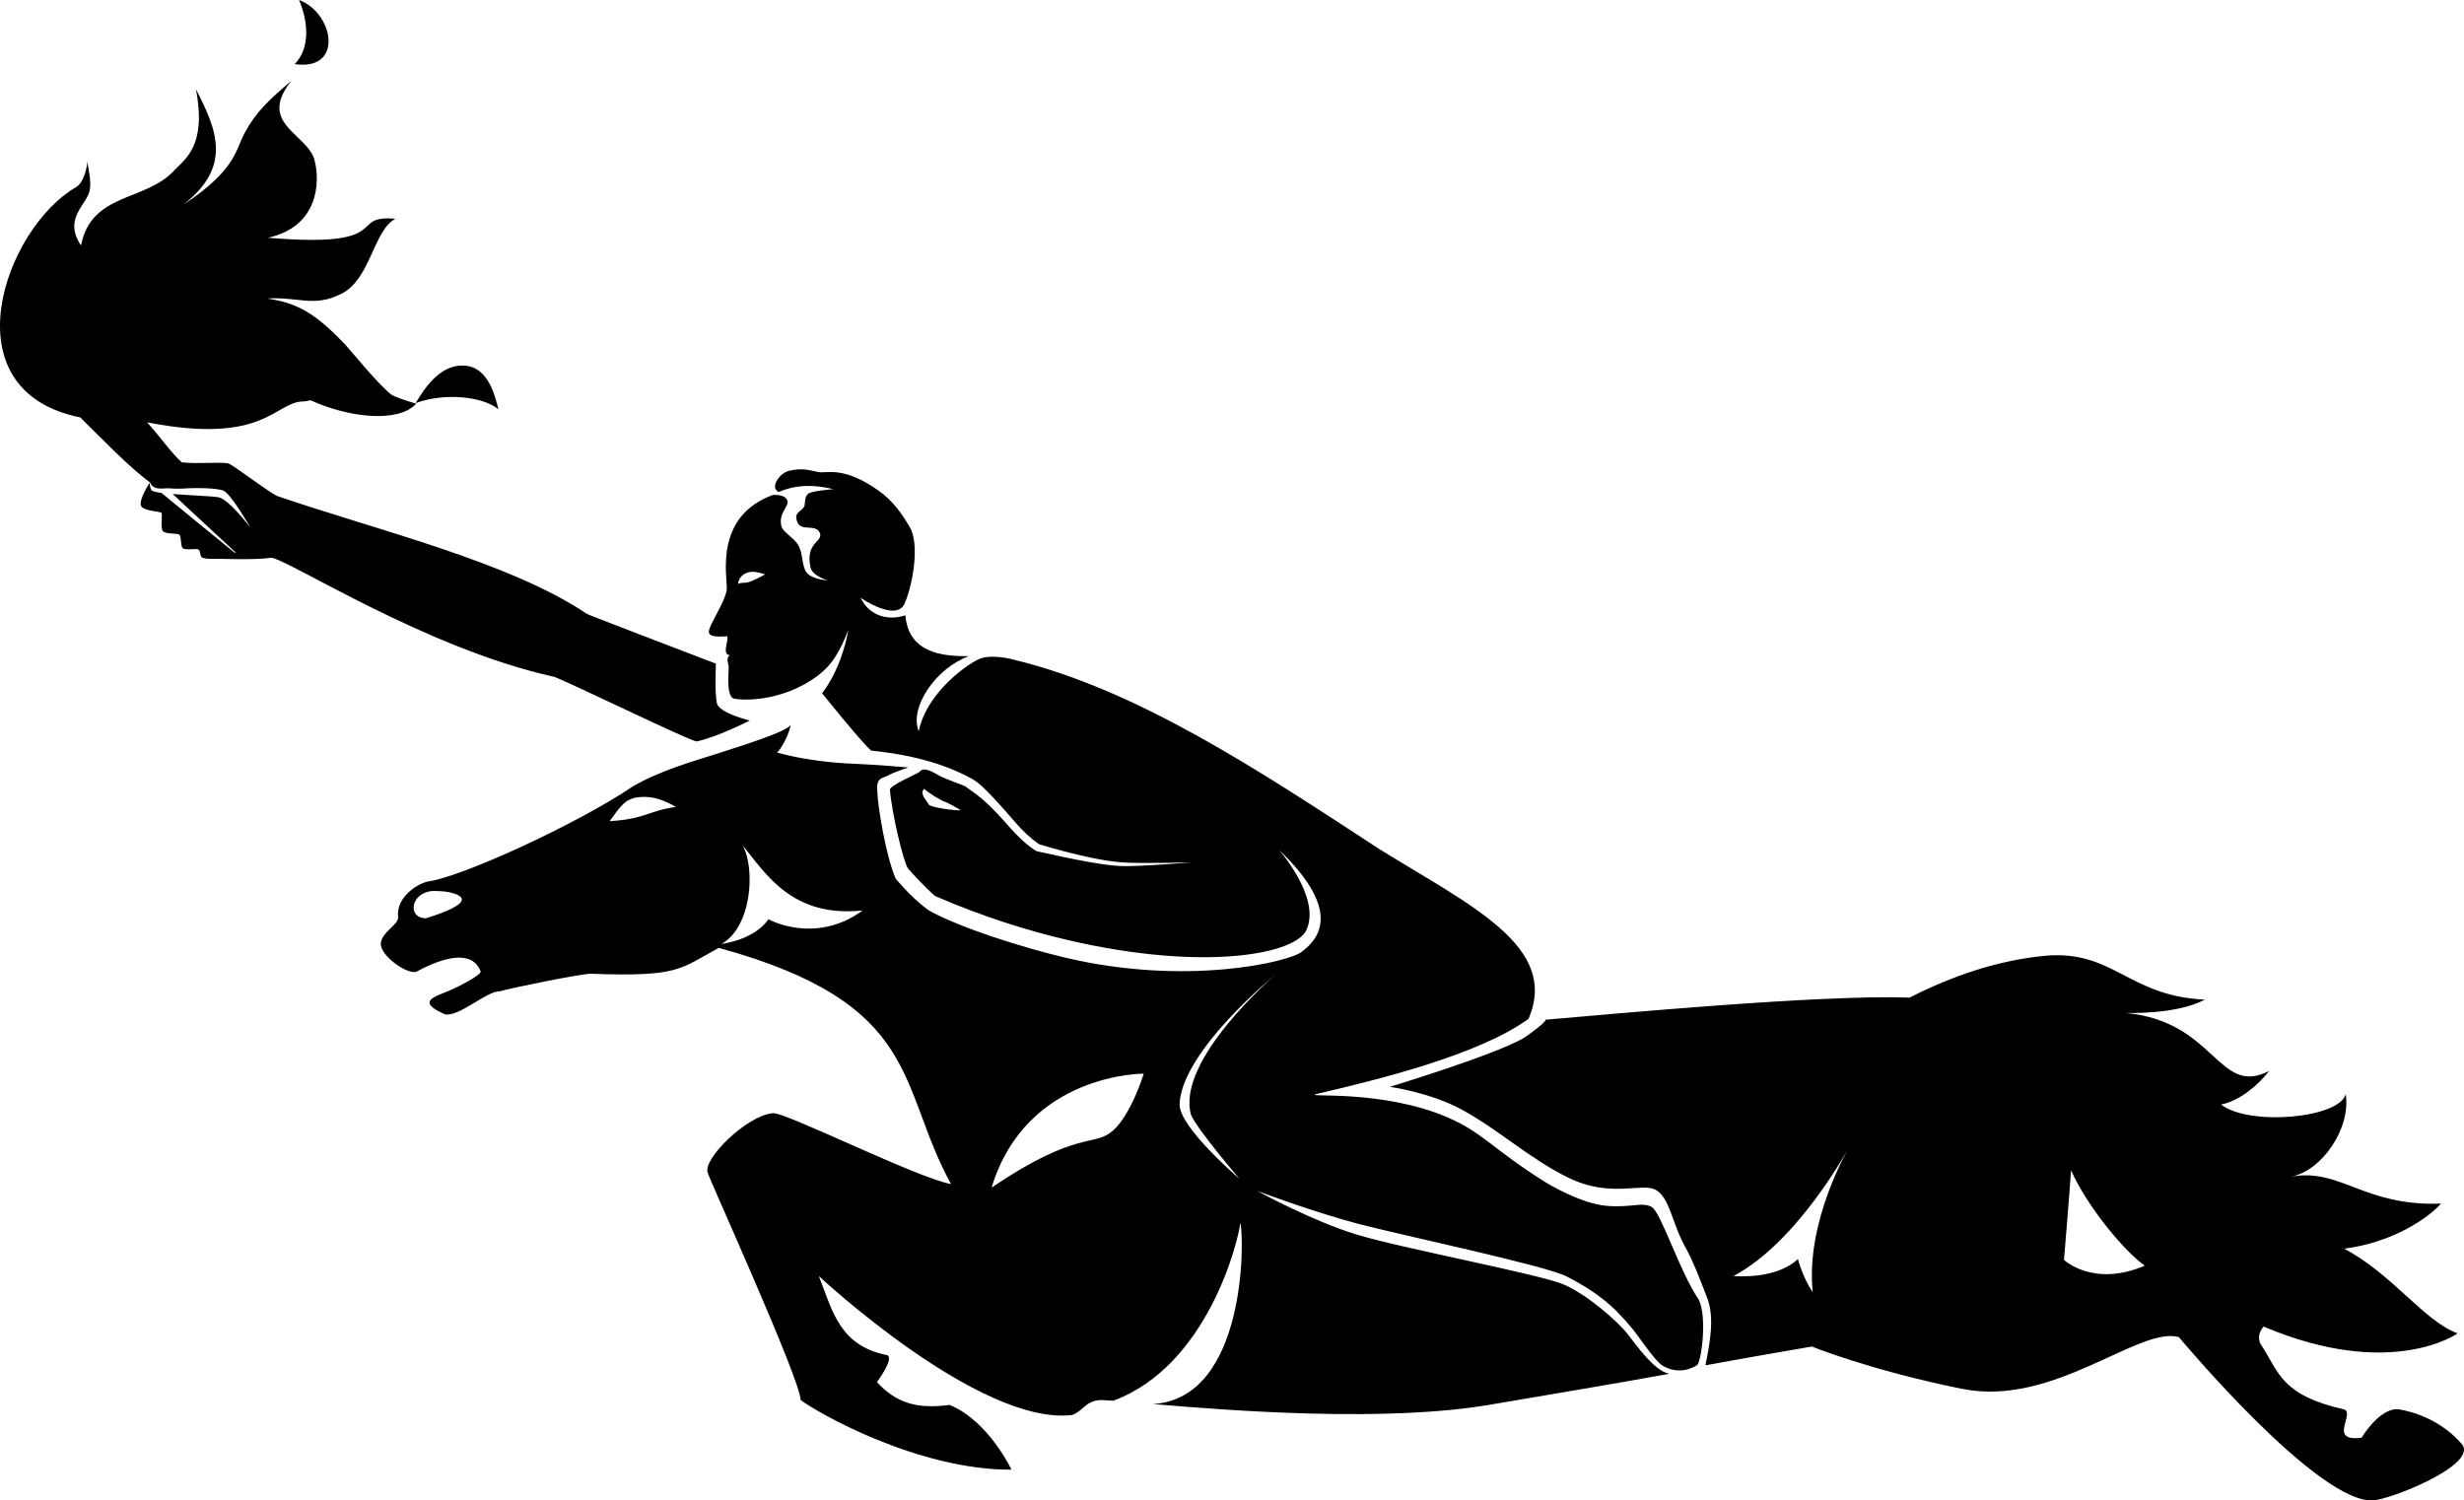 <svg xmlns:xlink="http://www.w3.org/1999/xlink" xmlns="http://www.w3.org/2000/svg" xmlns:svg="http://www.w3.org/2000/svg" width="798.079" height="485.995" viewBox="0 0 798.079 485.995" id="svg1" xml:space="preserve"><defs id="defs1"></defs><g id="layer1" transform="translate(-558.075,-480.979)"><g id="layer3" style="display:none;fill:#ffffff"><rect style="display:inline;fill:#ffffff;stroke:#000000" id="rect372" width="1955.992" height="1112.524" x="-23.489" y="-23.489"></rect></g><image width="1391.405" height="1043.553" preserveAspectRatio="none" id="image1" x="339.375" y="232.062" style="display:none;opacity:1;fill:#ffffff"></image><image width="302.456" height="280.359" preserveAspectRatio="none" style="display:none;opacity:0.5;image-rendering:optimizeSpeed" id="image1-8" x="499.522" y="245.391"></image><path id="path286" style="display:inline;opacity:1;fill:#000000" d="m 654.935,480.979 c 2.716,6.329 3.957,15.298 -1.414,20.762 16.085,2.327 12.67,-16.618 1.414,-20.762 z m -2.496,26.209 c -7.476,6.302 -11.592,10.244 -15.172,16.953 -3.011,5.643 -2.752,11.837 -19.85,23.172 15.906,-12.359 10.98,-24.152 4.111,-37.457 3.592,18.51 -3.644,22.675 -7.045,26.359 -9.353,10.132 -26.815,7.055 -30.17,24.277 -5.969,-8.95 2.145,-13.249 2.871,-18.117 0.498,-3.337 -0.592,-6.483 -0.775,-9.09 -0.089,1.279 -0.968,6.717 -3.695,8.301 -23.23,13.491 -41.845,65.933 1.359,74.598 6.979,6.884 15.575,15.879 22.633,21.107 1.045,2.81 4.75,1.699 6.037,1.854 1.844,0.154 4.073,0.18 6.002,0.006 3.007,-0.177 9.066,-0.122 11.541,0.678 2.475,0.799 8.9,12.078 8.9,12.078 0,0 -6.938,-9.231 -10.344,-9.859 -2.07,-0.382 -9.23,-0.594 -14.85,-1.061 l 20.48,19.006 c -0.243,0.27 -0.007,-0.148 -0.385,0.021 -0.322,-0.198 -23.621,-19.299 -23.621,-19.299 l 0.145,-0.035 c -1.998,-0.267 -3.445,-0.6 -3.605,-1.062 -0.435,-1.214 -0.438,-2.285 -0.438,-2.285 0,0 -3.579,5.417 -2.822,7.442 0.642,1.719 5.972,1.819 6.664,2.316 0.311,0.993 -0.385,5.055 0.422,5.918 1.054,1.128 4.741,0.573 5.369,1.201 0.661,0.661 0.313,3.69 1.068,4.342 0.887,0.765 4.557,-0.053 5.182,0.48 0.57,0.487 0.308,1.755 0.947,2.41 0.767,0.786 5.196,0.526 6.172,0.547 0.975,0.02 11.62,0.389 16.309,-0.346 5.085,0.194 49.938,29.362 91.539,38.527 2.281,0.48 44.243,20.916 46.279,20.969 6.652,-1.385 17.25,-6.771 17.25,-6.771 0,0 -9.934,-2.379 -10.668,-5.582 -0.734,-3.203 -0.326,-12.85 -0.326,-12.85 0,0 -39.213,-14.957 -41.742,-16.096 -25.15,-16.916 -68.101,-27.116 -100.51,-38.25 -3.338,-1.764 -13.682,-9.641 -15.406,-10.4 -1.724,-0.759 -9.149,0.172 -15.348,-0.449 -3.377,-3.048 -6.83,-8.084 -11.219,-12.969 38.157,7.468 41.381,-6.65 50.49,-6.758 0.808,-0.01 1.633,-0.208 2.455,-0.387 12.026,5.51 28.244,7.55 34.227,1.121 -3.222,-0.973 -6.961,-2.209 -7.957,-2.898 -3.672,-2.542 -13.354,-14.427 -14.826,-16.016 -9.914,-10.49 -15.817,-13.759 -25.543,-15.166 10.513,-0.607 15.056,2.966 24.074,-1.529 9.517,-4.744 10.401,-20.711 17.545,-24.305 -15.893,-1.414 0.461,9.667 -41.352,6.152 16.225,-3.514 17.045,-17.735 15.115,-25.133 -2.233,-8.562 -18.709,-11.739 -7.52,-25.666 z m 55.932,92.207 c -7.922,-0.374 -12.924,7.589 -15.67,12.154 9.369,-3.453 21.805,-2.179 26.805,2.018 -1.112,-4.357 -3.213,-13.798 -11.135,-14.172 z m 104.891,34.185 c -3.102,1.111 -5.758,5.376 -2.981,6.782 5.697,-2.49 11.557,-2.442 17.734,-0.936 0,0 -6.811,0.549 -8.039,1.391 -1.228,0.841 -1.073,2.468 -1.295,3.824 -0.539,2.154 -3.671,1.881 -2.406,5.314 1.264,3.433 5.905,0.55 7.293,3.547 1.388,2.997 -4.744,2.96 -2.985,11.213 0.615,2.887 5.633,4.277 5.633,4.277 0,0 -5.279,-0.312 -6.938,-2.646 -1.484,-2.089 -1.08,-5.602 -2.446,-8.404 -1.365,-2.802 -5.202,-4.427 -5.689,-6.633 -0.973,-4.411 2.716,-6.231 1.922,-8.287 -0.794,-2.056 -4.521,-1.705 -4.521,-1.705 -0.036,-0.021 -0.016,-0.026 -0.045,-0.045 -19.204,6.949 -14.836,26.236 -15.021,30.623 -0.564,4.356 -6.093,11.941 -5.797,13.9 0.288,1.911 4.687,1.24 5.955,1.307 0.549,1.31 -1.934,5.962 0.938,6.131 -1.557,0.617 -0.497,3.143 -0.445,3.684 l -0.033,-0.012 c 0.074,1.61 -0.8,8.632 1.268,10.186 0.924,0.694 15.344,2.016 27.679,-7.326 4.558,-3.452 6.945,-7.513 9.829,-14.742 -2.552,13.641 -8.535,20.5 -8.535,20.5 0,0 12.728,15.861 15.916,18.594 7.493,0.741 21.103,2.681 32.836,9.236 2.046,1.143 5.095,3.836 14.041,14.215 2.205,2.559 4.678,4.891 7.5,6.873 11.282,3.38 20.801,5.437 26.512,5.842 5.603,0.507 22.918,0.019 22.918,0.019 0,0 -17.314,1.439 -22.975,1.205 -5.882,-0.268 -15.077,-2.094 -27.205,-4.809 -0.33,-0.075 -4.296,-2.61 -8.582,-7.547 -8.589,-9.892 -11.173,-10.856 -14.53,-13.447 -1.459,-0.714 -6.067,-2.243 -8.088,-3.28 -1.338,-0.687 -4.712,-2.998 -6.223,-1.931 -4.857,3.43 3.987,8.375 7.124,9.992 1.48,0.39 4.688,2.382 5.691,2.927 -1.594,0.25 -9.364,-0.868 -10.27,-1.712 -0.546,-1.013 -2.633,-3.249 -2.077,-4.493 0.386,-0.862 2.538,-3.076 1.915,-4.875 -0.348,-1.004 -2.623,-1.543 -3.267,-1.095 -0.644,0.448 -9.338,4.214 -9.249,5.518 0.539,7.427 4.478,23.899 5.89,25.576 1.412,1.677 5.669,6.233 8.713,8.863 15.625,6.814 30.497,11.378 43.355,14.361 44.174,10.249 74.405,4.466 77.146,-3.816 4.208,-10.407 -9.094,-25.496 -9.094,-25.496 21.903,20.974 11.586,29.766 7.352,33.066 -4.235,3.3 -37.571,11.169 -76.719,1.83 -13.243,-3.159 -33.678,-9.469 -44.083,-15.286 -3.893,-2.863 -7.139,-6.102 -10.675,-10.226 -3.031,-6.84 -5.866,-23.069 -5.991,-28.748 -0.307,-4.22 1.851,-3.758 3.654,-4.782 1.803,-1.024 6.393,-2.531 6.393,-2.531 0,0 -10.856,-0.911 -15.854,-1.109 -3.742,-0.121 -15.832,-0.629 -26.717,-3.752 1.097,-0.412 4.349,-6.56 4.443,-8.934 -0.798,2.106 -16.485,6.974 -23.885,9.357 -7.399,2.383 -18.258,5.371 -27.188,10.578 -18.113,12.235 -55.521,29.371 -66.426,30.816 -3.121,0.613 -10.302,4.936 -9.621,11.443 0.276,2.637 -5.267,4.721 -5.584,8.604 -0.317,3.883 8.641,10.295 11.592,9.127 8.843,-4.776 18.013,-7.191 20.752,-0.014 -0.149,1.328 -7.334,4.977 -10.232,6.207 -4.405,1.87 -10.996,3.437 -1.379,7.621 4.438,1.067 13.736,-7.675 17.791,-7.424 1.979,-0.74 27.788,-6.048 29.699,-5.68 28.38,0.972 28.384,-1.434 41.244,-8.398 66.122,18.151 57.686,44.529 75.197,76.494 -10.614,-1.769 -54.781,-23.919 -57.768,-22.922 -8.43,0.724 -23.092,15.2 -20.955,19.439 0.208,1.391 29.967,66.834 30.025,73.428 5.358,4.1 37.988,22.719 68.285,22.58 0,0 -7.39,-15.827 -20.037,-20.969 -10.931,1.449 -17.345,-0.794 -23.535,-7.379 0,0 5.615,-7.539 3.408,-8.73 -15.4,-3.026 -17.674,-13.94 -22.209,-25.627 0,0 51.918,48.493 81.992,45.006 3.586,-1.227 4.147,-4.403 8.924,-4.846 0.896,-0.083 3.859,0.239 4.422,0.217 30.557,-11.253 40.59,-51.791 41.162,-57.652 1.373,5.329 1.885,56.961 -28.307,58.727 25.983,2.217 75.51,5.961 109.205,0.207 18.327,-3.13 40.234,-6.764 58.037,-10.004 -5.014,-1.001 -10.899,-9.638 -13.627,-13.07 -2.785,-3.504 -12.598,-12.499 -20.733,-15.941 -7.599,-3.215 -52.564,-11.719 -66.976,-16.123 -14.412,-4.404 -32.045,-14.073 -32.045,-14.073 0,0 18.112,6.807 32.57,10.6 14.458,3.793 60.897,13.574 67.636,17.084 9.454,4.924 14.797,9.105 21.133,16.802 2.602,3.161 7.141,10.237 9.799,12.024 5.086,3.052 9.45,1.045 11.279,-0.132 1.227,-0.789 3.415,-15.311 0.496,-21.222 -6.242,-9.191 -12.172,-28.213 -15.199,-29.982 -3.027,-1.77 -6.885,0.346 -14.805,-0.402 -7.92,-0.748 -17.829,-6.506 -19.764,-7.717 -16.685,-10.439 -20.053,-15.943 -31.504,-20.887 -20.954,-9.046 -45.952,-6.429 -42.854,-7.516 20.188,-4.725 52.835,-12.669 69.014,-24.43 10.118,-23.505 -18.959,-36.758 -48.377,-55.023 -38.529,-25.168 -78.157,-51.611 -118.236,-61.277 -3.318,-0.943 -7.918,-1.391 -10.623,-0.523 -3.526,1.131 -17.696,10.767 -20.268,23.678 -3.151,-7.775 5.559,-20.465 16.268,-24.35 -8.867,0.157 -19.576,-1.156 -20.609,-13.209 -5.953,1.959 -11.796,-0.08 -14.516,-5.691 0,0 11.648,8.09 14.334,1.75 2.843,-6.712 4.737,-19.326 1.633,-24.602 -2.374,-4.034 -5.28,-8.446 -10.246,-11.936 -11.24,-7.897 -16.523,-5.459 -19.245,-5.904 -2.721,-0.444 -5.078,-1.61 -10.023,-0.328 z m -206.59,3.876 c -0.002,10e-4 -0.005,0.003 -0.008,0.004 0.003,9.4e-4 0.006,9.6e-4 0.01,0.002 0.001,5.2e-4 0.003,10e-4 0.004,0.002 -0.002,-0.002 -0.004,-0.005 -0.006,-0.008 z m 0.076,0.029 c -0.002,2.7e-4 -0.002,0.002 -0.004,0.002 0.004,10e-4 0.008,0.002 0.012,0.004 -1.5e-4,-0.002 1.4e-4,-0.004 0,-0.006 h -0.002 c -0.002,8e-5 -0.004,-2.8e-4 -0.006,0 z m 193.973,28.807 c 1.972,-0.448 5.137,0.756 5.137,0.756 0,0 -4.534,2.599 -6.189,2.666 -1.655,0.067 -2.122,0.144 -2.549,0.451 0.189,-2.018 1.598,-3.418 3.602,-3.873 z m -35.086,72.842 c 4.043,-0.255 7.449,0.961 11.396,3.217 -9.022,1.243 -9.961,3.95 -21.496,4.611 3.564,-4.796 4.962,-7.505 10.1,-7.828 z m 31.033,13.438 c 8.004,8.609 15.847,25.947 40.818,23.323 -15.463,11.289 -30.556,2.827 -30.556,2.827 0,0 -3.334,6.163 -15.178,8.019 11.281,-6.25 11.073,-30.123 4.917,-34.17 z m -98.912,17.041 c 0.951,-0.115 4.014,0.039 5.186,0.256 6.344,1.175 8.245,3.865 -6.953,8.566 -6.038,-0.146 -4.891,-8.019 1.768,-8.822 z m 522.037,21.021 c -14.864,1.522 -29.268,6.395 -43.211,13.478 -28.744,-1.025 -96.186,5.319 -117.918,7.168 0.327,0.805 -6.475,5.6 -7.236,6.035 -9.668,5.524 -43.182,15.702 -43.182,15.702 0,0 13.221,1.793 23.657,7.573 11.908,6.596 21.343,15.463 33.791,21.688 14.22,7.11 24.4,1.435 28.875,4.234 4.475,2.799 5.081,10.881 9.565,18.799 2.202,3.889 4.199,9.158 6.875,16.023 2.602,6.677 0.706,15.482 -0.554,21.899 16.015,-2.955 34.48,-6.088 34.48,-6.088 0,0 19.259,7.81 48.797,13.729 29.538,5.919 57.266,-20.472 70.076,-16.777 0,0 45.547,54.64 63.205,52.834 5.386,-0.344 32.66,-11.02 28.764,-17.781 -8.366,-10.199 -20.818,-11.676 -20.818,-11.676 0,0 -5.189,-1.335 -11.996,9.199 -11.264,1.459 -1.609,-8.297 -5.869,-9.227 -20.04,-4.533 -20.858,-11.9 -26.381,-20.432 0,0 -2.458,-2.795 0.521,-6.348 41.4,17.526 62.863,2.219 62.863,2.219 -10.87,-3.953 -21.17,-19.242 -36.754,-27.438 15.943,-2.024 27.414,-10.089 31.371,-14.61 -24.983,0.952 -32.394,-11.528 -48.434,-8.746 9.944,-1.984 19.295,-15.684 17.558,-26.697 -1.994,7.775 -31.169,10.463 -40.381,3.352 6.21,-1.153 12.506,-6.761 15.55,-10.858 -16.517,8.486 -17.249,-16.054 -46.359,-18.786 0,0 16.605,0.568 25.57,-4.339 -25.114,-1.102 -29.62,-16.465 -52.424,-14.131 z m -248.709,6.129 c 0,0 -32.282,27.677 -27.225,45.377 2.117,4.88 15.65,20.642 15.65,20.642 0,0 -19.499,-16.635 -19.374,-24.106 0.655,-17.302 30.949,-41.912 30.949,-41.912 z m -42.557,31.986 c 0,0 -3.977,13.172 -10.027,18.506 -6.051,5.333 -11.264,-0.5 -39.25,18.393 11.293,-37.165 49.277,-36.898 49.277,-36.898 z m 228.664,23.441 c 0,0 -14.471,24.314 -11.971,47.314 -3.125,-4.375 -4.824,-10.711 -4.824,-10.711 0,0 -5.574,6.413 -20.875,5.527 21.226,-11.255 37.67,-42.131 37.67,-42.131 z m 71.693,7.883 c 5.25,11.75 17.25,26.234 23.864,30.875 -16.657,7.15 -26.154,-1.877 -26.154,-1.877 0,0 1.673,-20.066 2.291,-28.998 z"></path></g><g id="layer2" style="display:none" transform="translate(-558.075,-480.979)"><path id="path1" style="display:none;opacity:0.236;fill:#000000" d="m 659.287,340.535 c -10.333,2.874 -24.052,3.506 -26.877,4.031 -5.123,2.348 -19.455,17.632 -21.693,18.781 -5.021,1.315 -10.241,2.534 -15.277,3.221 -1.463,0.2 -4.652,-0.306 -5.568,0 -1.583,0.528 -2.525,1.88 -4.246,2.453 -1.849,0.616 -3.353,0.17 -5.002,2.643 -1.649,2.473 -0.34,4.099 -1.227,7.645 -0.52,2.081 -1.319,6.374 0.094,8.211 l 0.057,-0.037 c 0.409,0.626 1.403,1.419 2.34,2.355 0.426,0.427 -0.239,1.762 0.266,2.268 0.862,0.862 3.559,-0.312 4.672,0.801 0.944,0.944 3.255,3.622 4.805,4.139 0.649,0.216 1.352,1.62 1.734,2.002 1.32,1.32 2.997,3.008 4.879,4.279 2.746,2.287 7.388,6.122 10.951,9.547 -0.123,2.247 -4.232,4.244 -1.951,6.525 3.955,3.955 3.764,1.082 7.742,3.07 0.906,0.453 1.412,2.341 2.469,2.869 0.787,0.394 2.175,0.239 2.803,0.867 0.661,0.661 1.153,2.458 1.469,3.404 0.711,2.132 3.382,0.579 4.537,1.734 0.459,0.459 0.248,2.011 0.734,2.336 0.776,0.517 1.892,-0.022 2.736,0.4 0.715,0.357 0.758,1.413 1.533,1.801 0.64,0.32 1.737,0.301 2.471,0.668 0.848,0.424 1.042,1.509 1.668,2.135 0.753,0.753 6.106,0.45 7.139,-0.066 0.78,-0.39 1.249,-1.224 2.137,-1.668 1.355,-0.678 3.161,-0.11 4.773,-0.326 30.867,13.908 61.823,29.165 92.209,35.859 l 52.834,24.959 c -8.929,2.804 -18.258,5.371 -27.188,10.578 -18.113,12.235 -55.521,29.371 -66.426,30.817 -3.121,0.613 -10.302,4.935 -9.621,11.443 0.276,2.637 -5.266,4.721 -5.583,8.604 -0.317,3.883 8.641,10.294 11.592,9.126 8.843,-4.776 18.012,-7.191 20.751,-0.014 -0.149,1.328 -7.335,4.978 -10.233,6.208 -4.405,1.87 -10.996,3.436 -1.379,7.62 4.438,1.067 13.736,-7.674 17.791,-7.423 1.979,-0.74 27.789,-6.049 29.7,-5.681 13.842,5.01 27.801,-1.272 41.244,-8.398 66.122,18.151 57.686,44.529 75.197,76.494 -10.614,-1.769 -54.782,-23.919 -57.768,-22.921 -8.43,0.724 -23.09,15.198 -20.953,19.438 0.208,1.391 29.966,66.834 30.024,73.428 5.358,4.1 37.987,22.72 68.284,22.581 0,0 -7.39,-15.828 -20.037,-20.97 -10.931,1.449 -17.345,-0.793 -23.535,-7.378 0,0 5.615,-7.539 3.408,-8.73 -15.4,-3.026 -17.674,-13.94 -22.209,-25.627 0,0 51.918,48.493 81.992,45.006 3.586,-1.227 4.147,-4.403 8.924,-4.846 4.777,-0.442 80.641,9.326 126.482,1.498 45.841,-7.828 104.221,-18.838 104.221,-18.838 0,0 19.259,7.81 48.797,13.729 29.538,5.919 57.267,-20.472 70.076,-16.777 0,0 45.547,54.64 63.205,52.834 5.386,-0.344 32.66,-11.02 28.764,-17.781 -8.366,-10.199 -20.818,-11.676 -20.818,-11.676 0,0 -5.189,-1.335 -11.996,9.199 -11.264,1.459 -1.609,-8.297 -5.869,-9.227 -20.04,-4.533 -20.858,-11.9 -26.381,-20.432 0,0 -1.22,-3.68 1.76,-7.232 41.4,17.526 67.625,4.604 67.625,4.604 -10.87,-3.953 -20.169,-6.491 -35.753,-14.686 15.943,-2.024 25.291,-6.201 29.249,-10.722 -8.677,-2.605 -17.89,-2.625 -23.824,-7.107 6.29,-0.651 9.438,-4.717 12.803,-7.317 -10.082,-6.311 -26.662,-7.896 -47.809,-6.16 14.319,-7.484 12.823,-19.96 11.086,-30.973 -2.154,6.211 -11.274,20.501 -19.03,14.305 2.43,-2.423 8.69,-7.653 7.61,-13.004 -0.908,0.798 -7.801,5.683 -11.213,5.191 2.146,-0.89 5.684,-2.352 8.068,-5.454 -1.968,1.062 -8.893,0.522 -11.25,0.116 5.087,-0.342 14.27,-2.173 17.266,-5.34 -5.573,-2.734 -9.565,-2.477 -17.779,-2.538 4.796,-1.33 9.27,-5.409 11.189,-7.757 -5.55,-0.257 -12.943,0.413 -18.14,1.926 -0.239,-4.269 7.432,-7.059 9.877,-8.526 -8.005,-2.371 -16.53,1.373 -21.752,2.828 0,0 9.234,-5.762 11.216,-11.519 -11.281,3.375 -24.613,3.303 -30.565,1.631 0,0 20.315,1.098 29.28,-3.809 -16.65,-1.54 -21.965,-5.722 -27.8,-8.724 -5.836,-3.002 -46.592,0.042 -65.183,9.486 -30.9,-1.102 -110.021,3.97 -124.976,5.512 10.118,-23.505 -18.46,-37.507 -47.878,-55.772 -38.528,-25.168 -78.156,-51.612 -118.236,-61.279 -7.849,-2.231 -24.114,3.58 -34.35,-11.539 -2.861,-4.227 5.395,-23.206 0.568,-31.408 -2.374,-4.034 -7.238,-8.346 -15.684,-11.574 0,0 -0.091,-1.421 -0.467,-2.855 -0.562,-2.141 -9.945,1.127 -9.861,0.128 0.096,-1.146 0.349,-2.284 0.453,-2.836 0.262,-1.393 3.811,0.139 7.691,-0.596 2.772,-0.525 1.911,-4.148 0.273,-5.826 -1.757,-1.801 -0.192,-2.631 2.633,-2.965 0.822,-0.039 0.294,-3.944 -0.395,-4.148 -1.288,-0.404 -3.162,4.249 -8.824,1.844 -2.279,-0.968 -5.085,2.843 -6.75,1.285 -0.981,-0.918 0.547,-6.577 -2.008,-5.236 -1.404,2.072 -1.855,5.236 -6.148,7.941 -1.442,1.116 0.382,3.248 -2.187,8.946 -0.728,1.313 -0.259,3.255 -0.2,4.558 -21.428,6.32 -17.633,26.954 -17.824,31.482 -1.365,4.49 -5.652,12.389 -5.664,13.767 -0.013,1.372 5.823,1.441 5.823,1.441 0.13,1.815 1.417,7.651 1.624,9.813 L 752.455,452.152 c -8.155,-3.749 -16.543,-6.569 -24.033,-12.979 -1.619,-4.134 -2.805,-8.01 -2.641,-10.125 5.201,-2.55 9.528,-1.125 12.334,-5.994 0.652,-2.206 -1.098,-8.015 -9.508,-14.971 1.451,-6.824 13.985,-18.535 19.215,-27.33 8.008,-10.714 14.03,-8.444 15.586,-10.602 -0.515,-2.427 -1.527,-2.733 -4.528,-4.805 3.364,-3.071 6.762,-12.271 5.778,-11.931 -0.984,0.34 -11.382,3.408 -14.321,7.897 -3.14,9.569 -11.024,6.534 -25.636,9.606 -7.226,2.44 -13.311,8.566 -24.511,6.482 6.458,-4.737 -0.3,-5.718 6.141,-10.91 6.613,-8.536 15.075,-9.168 22.365,-10.252 2.501,-1.108 3.877,-6.151 2.624,-9.262 0.236,0.669 -26.609,-2.691 -38.067,-2.791 -8.199,1.522 -15.442,-0.56 -20.063,-0.235 -4.675,0.202 -12.165,-3.935 -13.904,-3.417 z m 577.021,290.082 c 0,0 10.193,19.252 17.932,31.143 -16.556,9.462 -23.387,-0.307 -23.404,-0.377 0,0 6.605,-22.084 5.473,-30.766 z"></path><path id="path286-8" style="display:inline;fill:#000000" d="m 693.029,276 c 2.716,6.329 3.957,15.298 -1.414,20.762 16.085,2.327 12.67,-16.618 1.414,-20.762 z m -2.496,26.209 c -7.476,6.302 -11.592,10.244 -15.172,16.953 -3.011,5.643 -2.752,11.837 -19.85,23.172 15.906,-12.359 10.98,-24.152 4.111,-37.457 3.592,18.51 -3.644,22.675 -7.045,26.359 -9.353,10.132 -26.815,7.055 -30.17,24.277 -5.969,-8.95 2.145,-13.249 2.871,-18.117 0.498,-3.337 -0.592,-6.483 -0.775,-9.09 -0.089,1.279 -0.941,6.764 -3.695,8.301 -22.913,12.785 -33.197,47.68 2.609,72.848 6.404,7.391 10.655,11.24 21.191,23.035 -1.189,2.135 -3.41,5.586 -2.768,7.305 0.642,1.719 5.972,1.819 6.664,2.316 0.311,0.993 -0.385,5.055 0.422,5.918 1.054,1.128 4.741,0.573 5.369,1.201 0.661,0.661 0.313,3.69 1.068,4.342 0.887,0.765 4.557,-0.053 5.182,0.48 0.57,0.487 0.308,1.755 0.947,2.41 0.767,0.786 5.196,0.526 6.172,0.547 0.975,0.02 11.62,0.389 16.309,-0.346 5.085,0.194 49.938,29.362 91.539,38.527 2.536,0.534 52.834,24.959 52.834,24.959 -8.929,2.804 -18.258,5.371 -27.188,10.578 -18.113,12.235 -55.521,29.371 -66.426,30.816 -3.121,0.613 -10.302,4.936 -9.621,11.443 0.276,2.637 -5.267,4.721 -5.584,8.604 -0.317,3.883 8.641,10.295 11.592,9.127 8.843,-4.776 18.013,-7.191 20.752,-0.014 -0.149,1.328 -7.334,4.977 -10.232,6.207 -4.405,1.87 -10.996,3.437 -1.379,7.621 4.438,1.067 13.736,-7.675 17.791,-7.424 1.979,-0.74 27.788,-6.048 29.699,-5.68 13.842,5.01 27.801,-1.272 41.244,-8.398 66.122,18.151 57.686,44.529 75.197,76.494 -10.614,-1.769 -54.781,-23.919 -57.768,-22.922 -8.43,0.724 -23.092,15.2 -20.955,19.439 0.208,1.391 29.967,66.834 30.025,73.428 5.358,4.1 37.988,22.719 68.285,22.58 0,0 -7.39,-15.827 -20.037,-20.969 -10.931,1.449 -17.345,-0.794 -23.535,-7.379 0,0 5.615,-7.539 3.408,-8.73 -15.4,-3.026 -17.674,-13.94 -22.209,-25.627 0,0 51.918,48.493 81.992,45.006 3.586,-1.227 4.147,-4.403 8.924,-4.846 4.777,-0.442 80.641,9.326 126.482,1.498 45.841,-7.828 104.221,-18.838 104.221,-18.838 0,0 19.259,7.81 48.797,13.729 29.538,5.919 57.266,-20.472 70.076,-16.777 0,0 45.547,54.64 63.205,52.834 5.386,-0.344 32.66,-11.02 28.764,-17.781 -8.366,-10.199 -20.818,-11.676 -20.818,-11.676 0,0 -5.189,-1.335 -11.996,9.199 -11.264,1.459 -1.609,-8.297 -5.869,-9.227 -20.04,-4.533 -20.858,-11.9 -26.381,-20.432 0,0 -1.22,-3.68 1.76,-7.232 41.4,17.526 67.625,4.604 67.625,4.604 -10.87,-3.953 -20.17,-6.492 -35.754,-14.688 15.943,-2.024 25.292,-6.2 29.25,-10.721 -8.677,-2.605 -17.89,-2.626 -23.824,-7.107 6.29,-0.651 9.438,-4.716 12.803,-7.316 -10.082,-6.311 -26.662,-7.896 -47.809,-6.16 14.319,-7.484 12.823,-19.96 11.086,-30.973 -2.154,6.211 -11.275,20.5 -19.031,14.305 2.43,-2.423 8.691,-7.652 7.611,-13.004 -0.908,0.798 -7.801,5.684 -11.213,5.191 2.146,-0.89 5.684,-2.351 8.068,-5.453 -1.968,1.062 -8.893,0.521 -11.25,0.115 5.087,-0.342 14.27,-2.173 17.266,-5.34 -5.573,-2.734 -9.565,-2.478 -17.779,-2.539 4.796,-1.33 9.27,-5.409 11.19,-7.756 -5.55,-0.257 -12.944,0.413 -18.141,1.926 -0.239,-4.269 7.432,-7.059 9.877,-8.525 -8.005,-2.371 -16.53,1.374 -21.752,2.828 0,0 9.235,-5.763 11.217,-11.52 -11.281,3.375 -24.614,3.303 -30.566,1.631 0,0 20.316,1.099 29.281,-3.809 -16.65,-1.54 -21.965,-5.722 -27.801,-8.725 -5.836,-3.002 -46.59,0.042 -65.182,9.486 -30.9,-1.102 -110.021,3.969 -124.977,5.512 10.118,-23.505 -18.459,-37.508 -47.877,-55.773 -38.528,-25.168 -78.157,-51.611 -118.236,-61.277 -7.849,-2.231 -24.114,3.58 -34.35,-11.539 -2.861,-4.227 5.395,-23.206 0.568,-31.408 -2.374,-4.034 -5.044,-8.807 -10.245,-11.935 -5.201,-3.129 -27.945,-11.483 -32.171,0.79 -21.428,6.32 -16.689,26.765 -16.881,31.294 -0.564,4.356 -6.093,11.942 -5.798,13.901 0.288,1.911 4.688,1.239 5.956,1.306 0.549,1.31 -1.934,5.962 0.937,6.131 -1.557,0.617 -0.497,3.143 -0.445,3.684 0,0 -43.243,-15.875 -45.912,-17.076 -25.15,-16.916 -68.101,-27.116 -100.51,-38.25 -3.338,-1.764 -14.281,-9.674 -15.406,-10.4 -0.991,-0.434 -9.149,0.172 -15.348,-0.449 -3.377,-3.048 -6.83,-8.084 -11.219,-12.969 38.157,7.468 41.381,-6.65 50.49,-6.758 0.808,-0.01 1.633,-0.208 2.455,-0.387 12.026,5.51 28.243,7.55 34.226,1.121 -3.222,-0.973 -6.96,-2.209 -7.956,-2.899 -3.672,-2.542 -13.354,-14.427 -14.826,-16.016 -9.914,-10.49 -15.817,-13.759 -25.543,-15.166 10.513,-0.607 15.056,2.966 24.074,-1.529 9.517,-4.744 10.401,-20.711 17.545,-24.305 -15.893,-1.414 0.461,9.667 -41.352,6.152 16.225,-3.514 17.045,-17.735 15.115,-25.133 -2.233,-8.562 -18.709,-11.739 -7.52,-25.666 z m 40.262,104.361 c 9.369,-3.453 20.751,-0.424 26.804,2.019 -2.526,-3.826 -3.213,-13.799 -11.135,-14.173 -7.922,-0.374 -12.923,7.589 -15.669,12.154 z m 539.365,246.756 c 0,0 10.193,19.252 17.932,31.143 -16.556,9.462 -23.387,-0.307 -23.404,-0.377 0,0 6.605,-22.084 5.473,-30.766 z"></path><path id="path313-8" style="display:inline;fill:#ffffff" d="m 644.441,431.641 c 0,0 0.189,1.643 0.66,2.998 0.161,0.462 1.608,0.795 3.605,1.062 l -0.145,0.035 c 0,0 23.299,19.101 23.621,19.299 0.377,-0.169 0.142,0.249 0.385,-0.021 l -20.48,-19.006 c 5.619,0.467 12.779,0.679 14.85,1.061 3.406,0.628 6.683,6.53 10.344,9.859 -3.587,-3.419 -6.425,-11.279 -8.9,-12.078 -2.475,-0.799 -8.534,-0.855 -11.541,-0.678 -1.929,0.175 -4.158,0.148 -6.002,-0.006 -1.287,-0.155 -5.352,0.285 -6.396,-2.525 z m 209.613,2.455 c -1.883,0.199 -4.67,1.248 -5.766,1.562 -1.095,0.314 -2.614,0.111 -1.654,0.68 0,0 2.54,-0.226 3.334,1.83 0.794,2.056 -3.02,4.001 -2.047,8.412 0.487,2.205 3.349,5.872 4.715,8.674 1.365,2.802 0.012,6.216 1.92,7.926 1.908,1.71 7.649,0.06 8.562,-0.854 -2.621,-2.348 -5.161,-2.468 -5.285,-5.418 -0.124,-2.95 5.212,-5.388 3.824,-8.385 -1.388,-2.997 -6.029,-0.114 -7.293,-3.547 -1.264,-3.433 2.93,-4.785 3.469,-6.939 0.222,-1.356 -0.506,-1.839 0.91,-2.174 2.454,-0.552 4.902,-0.924 7.361,-1.416 -0.807,0.023 -8.384,-0.739 -12.051,-0.352 z m 14.934,23.275 c -0.272,0.05 -0.569,0.193 -0.893,0.451 -2.589,2.066 -1.347,7.006 -1.508,8.098 -0.278,1.887 -1.906,3.607 -1.074,4.605 0.832,0.999 5.942,-1.059 6.027,-8.303 0.012,-1.017 -0.652,-5.205 -2.553,-4.852 z m -28.977,3.805 c -0.563,-0.017 -1.134,0.023 -1.635,0.137 -2.004,0.455 -3.412,1.855 -3.602,3.873 0.427,-0.307 0.893,-0.384 2.549,-0.451 1.655,-0.067 4.673,-1.67 5.377,-2.354 0.611,-0.593 -1,-1.154 -2.689,-1.205 z m 40.127,6.584 c -1.509,0.026 -3.205,0.73 -2.803,2.172 l 0.094,2.359 c 0.84,1.119 1.889,2.588 3.115,3.113 0.505,0.216 1.264,-1.152 1.51,-0.66 0.818,1.635 5.826,2.1 7.359,0.566 0.486,-0.486 0.283,-2.721 0.283,-3.209 0,-1.009 1.264,-2.915 0.678,-3.795 -0.227,-0.34 -1.897,0.729 -2.281,0.869 -0.883,0.321 -2.12,0.626 -2.83,1.227 -0.552,0.467 -0.775,1.964 -1.605,1.133 -0.879,-0.879 -0.623,-2.616 -1.793,-3.396 -0.394,-0.263 -1.041,-0.391 -1.727,-0.379 z m -9.178,12.283 c -18.104,27.257 -36.243,23.019 -37.508,22.068 -2.076,-1.56 -1.185,-8.655 -1.268,-10.227 l -2.363,-0.85 c -1.108,0.38 -2.366,11.946 1.461,16.172 1.696,1.873 12.119,-0.285 13.967,-0.377 0.97,-0.049 4.217,-0.281 7.023,-0.691 -1.777,0.471 -4,1.35 -6.836,2.768 -2.036,1.018 -22.418,6.027 -23.645,7.254 -0.922,0.922 6.209,3.139 6.209,3.139 10.097,-2.19 24.042,-8.007 24.23,-8.506 -0.094,2.374 -3.346,8.522 -4.443,8.934 10.885,3.123 21.269,3.966 32.633,2.576 1.081,0.228 1.962,0.362 1.779,0.004 1.655,0.069 3.161,0.332 4.383,0.943 0.761,0.381 2.131,0.315 3.49,0.258 0.563,-1.4e-4 1.433,0.167 2.254,0.33 -0.056,0.015 -0.12,0.023 -0.176,0.039 -0.458,0.131 -0.895,0.29 -1.299,0.486 -0.405,0.197 -0.787,0.435 -1.123,0.725 a 1.195,1.193 62.294 0 0 -0.375,1.207 c 0.08,0.306 0.196,0.62 0.33,0.934 0.016,0.036 0.038,0.076 0.055,0.113 -0.205,-0.212 -0.428,-0.428 -0.607,-0.633 a 1.607,1.754 54.87 0 0 -2.121,-0.275 c -2.063,1.194 -3.841,2.299 -5.584,3.398 -1.818,1.147 -3.43,2.179 -5.359,3.361 a 1.535,2.32 8.209 0 0 -0.73,0.82 c -0.287,0.535 -0.468,1.107 -0.576,1.678 -0.109,0.575 -0.146,1.169 -0.133,1.766 0.026,1.202 0.26,2.505 0.631,3.842 0.381,1.372 0.921,2.834 1.584,4.338 0.68,1.542 1.497,3.146 2.422,4.771 1.935,3.403 4.344,6.902 7.033,10.24 2.913,3.615 6.115,6.993 9.453,9.963 a 2.226,2.9 84.937 0 0 0.691,0.439 c 16.062,7.143 31.37,11.95 44.613,15.109 15.808,3.771 29.293,5.355 39.609,5.822 l 0.086,0.004 c 6.353,0.284 11.776,0.174 16.289,-0.15 5.396,-0.388 9.81,-1.106 13.359,-1.992 4.117,-1.028 7.425,-2.367 9.951,-3.99 1.363,-0.876 2.565,-1.879 3.549,-3.023 0.987,-1.148 1.772,-2.462 2.242,-3.943 0.507,-1.611 0.711,-3.316 0.59,-5.082 0,-0.051 -0.01,-0.101 -0.01,-0.152 -0.121,-1.542 -0.504,-3.057 -1.076,-4.508 -1.136,-2.881 -2.965,-5.375 -4.746,-7.324 -2.017,-2.208 -3.975,-3.728 -5.082,-4.6 -0.127,-0.1 -0.245,-0.193 -0.355,-0.281 -1.594,-1.272 -1.867,-1.475 -1.914,-1.426 -0.044,0.047 0.352,0.419 1.336,1.949 0.075,0.117 0.153,0.243 0.234,0.379 0.685,1.133 1.87,3.364 2.871,5.844 0.933,2.311 1.656,4.707 1.949,7.035 0.144,1.144 0.172,2.17 0.119,3.115 0,0.031 0,0.063 -0.01,0.094 -0.066,1.052 -0.256,1.989 -0.535,2.83 -0.163,0.494 -0.447,1.026 -0.91,1.59 -0.468,0.57 -1.128,1.182 -2.031,1.809 -1.689,1.171 -4.219,2.377 -7.842,3.4 -3.096,0.875 -7.106,1.647 -12.189,2.104 -4.247,0.381 -9.417,0.557 -15.547,0.328 l -0.082,-0.004 c -9.951,-0.377 -23.073,-1.821 -38.545,-5.41 -12.859,-2.983 -27.731,-7.548 -43.355,-14.361 -3.044,-2.631 -5.994,-5.633 -8.713,-8.863 -2.602,-3.091 -4.925,-6.315 -6.797,-9.422 -0.893,-1.482 -1.672,-2.921 -2.318,-4.279 -0.632,-1.329 -1.128,-2.56 -1.477,-3.662 -0.345,-1.089 -0.528,-1.997 -0.58,-2.713 -0.025,-0.349 -0.017,-0.627 0.008,-0.844 0.003,-0.027 0.006,-0.052 0.01,-0.076 1.589,-1.165 2.982,-2.233 4.467,-3.348 1.319,-0.99 2.649,-1.969 4.127,-2.988 0.577,0.508 1.193,1.014 1.82,1.516 1.062,0.849 2.188,1.714 3.312,2.617 1.954,1.569 3.819,3.19 5.451,5.031 0.584,0.69 1.107,1.301 1.098,1.316 l 2.01,-1.656 c -0.339,-0.462 -0.687,-0.904 -1.037,-1.328 -0.775,-0.94 -1.598,-1.819 -2.443,-2.664 -0.421,-0.504 -0.724,-0.834 -1.186,-1.408 -1.147,-1.425 -2.343,-2.991 -3.305,-4.422 -0.471,-0.701 -0.878,-1.359 -1.193,-1.943 -0.117,-0.218 -0.206,-0.407 -0.293,-0.596 0.24,-0.111 0.509,-0.217 0.83,-0.309 0.705,-0.201 1.565,-0.336 2.549,-0.408 1.963,-0.144 4.293,-0.031 6.619,0.217 2.324,0.247 4.595,0.625 6.412,0.986 0.915,0.182 1.711,0.359 2.34,0.514 0.316,0.078 0.588,0.15 0.809,0.213 0.211,0.06 0.366,0.107 0.465,0.143 0.025,0.011 0.098,0.048 0.225,0.156 0.13,0.111 0.287,0.272 0.473,0.494 0.378,0.452 0.809,1.079 1.309,1.871 0.503,0.798 1.059,1.736 1.674,2.764 0.631,1.054 1.314,2.185 2.072,3.379 1.589,2.499 3.423,5.122 5.635,7.67 2.375,2.736 5.069,5.247 8.174,7.367 a 1.23,1.134 66.331 0 0 0.408,0.18 c 12.128,2.715 23.323,3.541 29.205,3.809 4.871,0.222 8.081,0.157 9.604,0.072 3.247,-0.181 3.352,-0.701 3.35,-0.793 -0.004,-0.14 -0.134,-0.524 -3.34,-0.748 -3.416,-0.239 -6.078,-0.329 -9.494,-0.568 -5.711,-0.405 -16.806,-1.356 -28.574,-4.029 -2.822,-1.982 -5.295,-4.314 -7.5,-6.873 -2.1,-2.436 -3.857,-4.958 -5.402,-7.396 -0.739,-1.166 -1.406,-2.275 -2.035,-3.326 -0.606,-1.013 -1.183,-1.982 -1.707,-2.811 -0.515,-0.815 -1.015,-1.555 -1.504,-2.137 -0.243,-0.29 -0.501,-0.559 -0.771,-0.787 -0.267,-0.225 -0.576,-0.435 -0.932,-0.57 a 0.08,0.002 21.689 0 0 -0.023,-0.008 c -0.177,-0.063 -0.399,-0.131 -0.65,-0.201 -0.254,-0.071 -0.554,-0.147 -0.891,-0.229 -0.669,-0.162 -1.502,-0.344 -2.447,-0.529 -1.875,-0.367 -4.22,-0.749 -6.629,-1 -2.397,-0.25 -4.885,-0.375 -7.049,-0.213 -0.555,0.042 -1.092,0.103 -1.609,0.188 -4.894,-3.228 -9.849,-4.216 -15.227,-4.432 -6.989,0.537 -14.108,-15.373 -13.541,-17.719 4.379,-3.916 6.108,-7.859 6.16,-21.375 z m 7.693,6.84 c 2.828,4.066 10.031,27.297 10.031,27.297 -0.125,-8.221 -2.457,-22.242 -10.031,-27.297 z m 29.258,1.639 c -10.876,3.765 -17.334,16.505 -14.156,24.348 2.447,-12.911 12.655,-19.994 20.268,-23.678 0.351,-0.17 -3.849,-0.218 -6.111,-0.67 z m -104.184,45.633 c -5.137,0.324 -6.536,3.032 -10.1,7.828 11.535,-0.661 12.474,-3.369 21.496,-4.611 -3.448,-0.256 -7.353,-3.471 -11.396,-3.217 z m 29.283,15.188 c 1.913,3.297 3.724,17.455 -2.725,30.033 3.707,-2.286 8.588,-6.176 10.318,-12.182 7.161,7.868 24.373,8.293 38.156,-3.703 -24.971,2.624 -37.746,-5.539 -45.75,-14.148 z m -97.162,15.291 c -6.659,0.804 -7.805,8.677 -1.768,8.822 15.198,-4.702 11.297,-7.517 4.953,-8.691 -1.171,-0.217 -2.234,-0.246 -3.186,-0.131 z m 273.328,27.15 c -3.595,3.594 -8.787,4.454 -12.813,7.473 -10.361,7.771 -21.887,18.726 -21.887,32.564 0,7.234 4.359,18.996 11.211,22.422 0.714,0.357 11.128,4.64 10.676,3.736 -3.476,-6.952 -11.45,-10.452 -14.412,-20.818 -5.057,-17.7 27.225,-45.377 27.225,-45.377 z m 87.596,14.447 c -0.275,-0.275 -5.21,0.546 -5.641,0.541 -23.128,11.477 -37.998,17.389 -62.129,18.514 -4.85,0.401 -7.263,1.915 -6.758,5.16 0.505,3.245 21.899,-1.53 42.853,7.516 11.451,4.943 14.819,10.448 31.504,20.887 1.935,1.21 11.844,6.969 19.764,7.717 7.92,0.748 11.95,-1.799 14.43,-0.848 0.147,0.056 0.332,-0.017 0.531,-0.158 0,0.043 -0.01,0.133 -0.01,0.174 0.231,2.185 9.929,20.841 15.053,31.217 2.919,5.91 0.921,15.369 -0.982,21.752 l 7.514,-0.824 c 2.523,-12.615 -1.015,-30.622 -6.555,-38.295 -5.388,-7.463 -6.462,-17.229 -13.19,-20.299 -0.267,-0.316 -0.631,-0.548 -1.244,-0.541 -4.151,0.05 -14.826,0.209 -26.381,-5.568 -12.448,-6.224 -21.99,-16.6 -34.166,-22.688 -4.811,-2.405 -11.779,-2.106 -11.832,-4.457 -0.053,-2.351 20.315,-8.169 29.982,-13.693 0.777,-0.444 7.898,-5.459 7.252,-6.105 z m -130.152,17.539 c -24.681,4.771 -32.663,11.791 -41.777,34.898 28.236,-17.642 39.831,-14.056 41.119,-15.332 0.914,-0.905 1.18,-19.524 0.658,-19.566 z m 221.164,28.441 c -3.17,14.985 -26.694,33.626 -30.17,37.131 7.551,-2.24 16.302,-1.412 22.5,-7.027 1.986,1.409 9.784,8.03 12.199,10.211 -4.864,-6.485 -5.058,-29.126 -4.529,-40.314 z m 4.529,40.314 c 0.551,0.734 1.146,1.315 1.822,1.594 0.079,0.032 -1.385,-1.199 -1.822,-1.594 z m -188.852,-30.732 c -0.557,6.4e-4 -0.195,0.451 1.436,1.535 17.918,11.916 37.056,15.41 56.596,21.877 11.244,3.721 33.806,9.488 42.051,9.789 8.245,0.301 19.066,13.69 20.484,17.936 0.363,1.087 3.569,8.264 10.744,8.264 0.178,0 4.903,-0.8 6.574,-1.285 -0.424,-2.361 -5.077,-0.621 -6.717,-1.605 -2.658,-1.787 -6.698,-4.267 -7.709,-7.34 -3.117,-9.469 -17.598,-21.486 -23.254,-21.486 -21.252,0 -49.231,-11.636 -69.934,-17.084 -8.213,-2.138 -27.858,-10.602 -30.271,-10.6 z m -5.555,10.277 c -0.572,5.861 -10.605,46.399 -41.162,57.652 l 7.508,0.918 c 35.618,4.359 35.104,-52.942 33.654,-58.57 z"></path></g></svg>